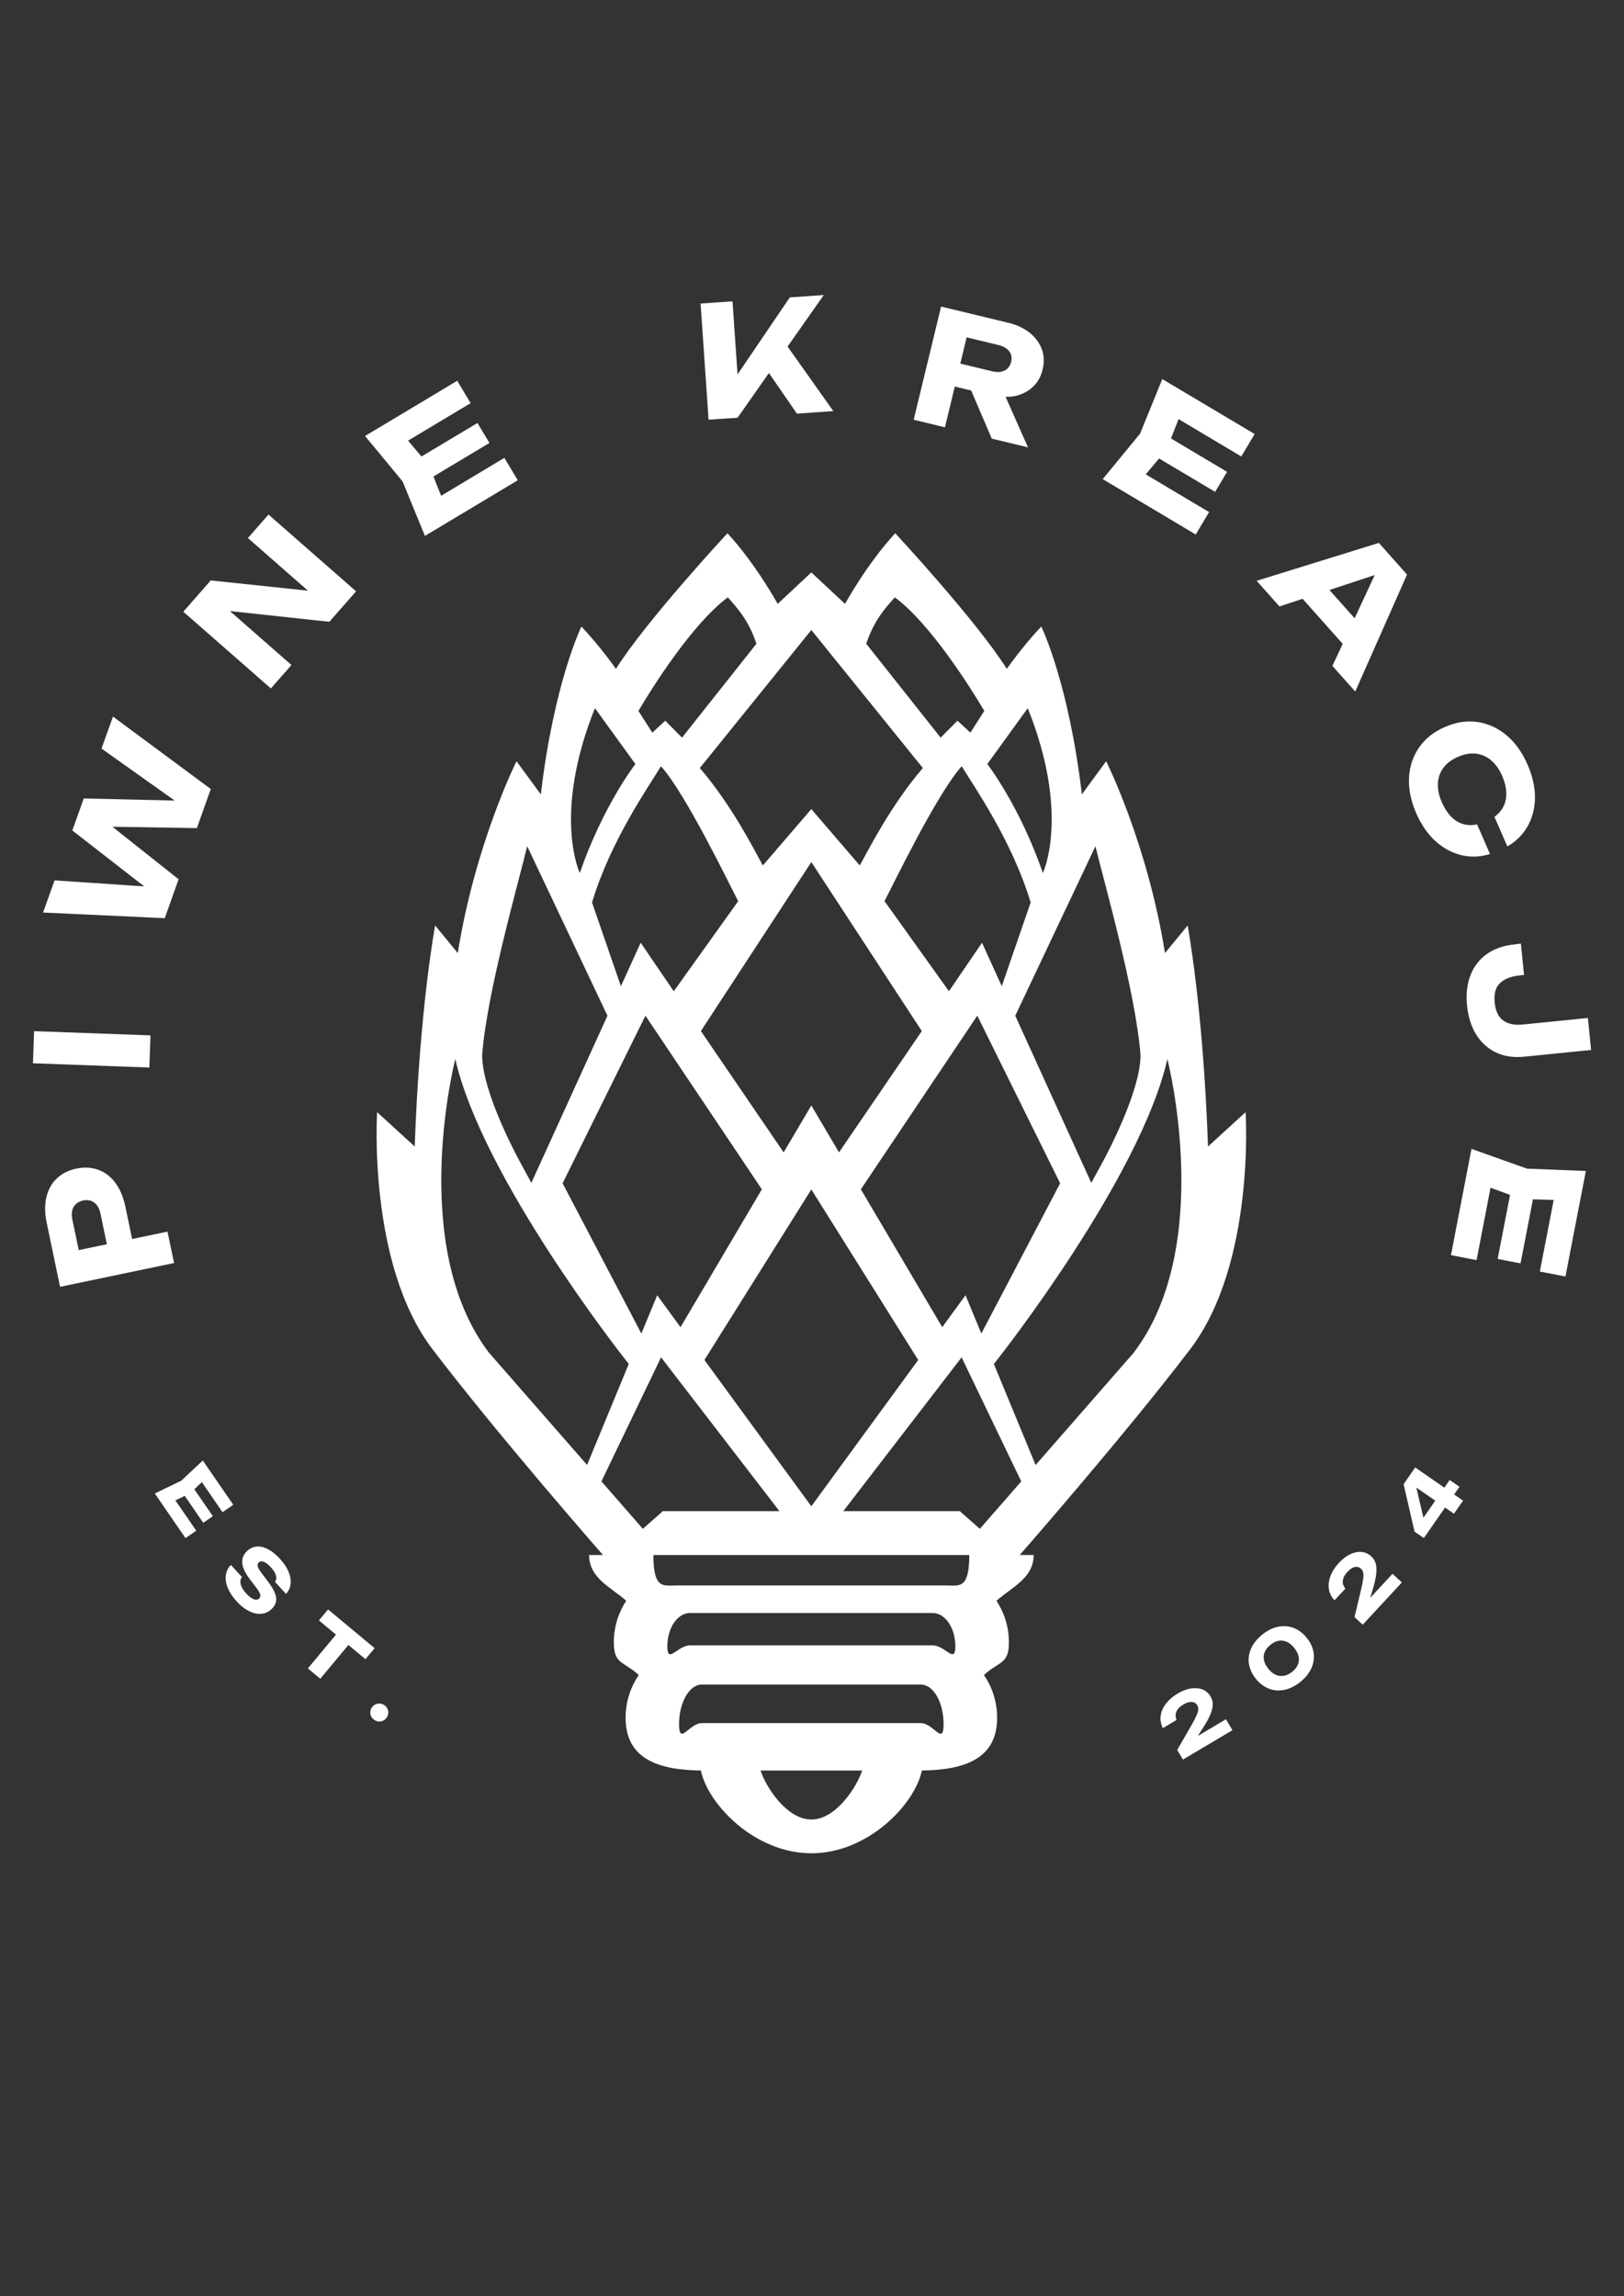 <svg width="58" height="82" viewBox="0 0 58 82" fill="none" xmlns="http://www.w3.org/2000/svg">
    <rect x="0" y="0" width="58" height="82" fill="#333333" stroke="none"/>
    <path
        d="M5.983 43.98L4.719 44.244L4.476 43.082C4.405 42.742 4.285 42.46 4.118 42.236C3.95 42.012 3.746 41.857 3.508 41.772C3.268 41.686 3.01 41.672 2.731 41.73C2.449 41.788 2.215 41.905 2.031 42.08C1.845 42.254 1.722 42.477 1.657 42.749C1.593 43.021 1.597 43.327 1.668 43.667L2.145 45.952L6.217 45.102L5.982 43.978L5.983 43.98ZM2.63 43.099C2.698 42.98 2.811 42.903 2.97 42.869C3.126 42.837 3.258 42.863 3.367 42.944C3.477 43.027 3.551 43.16 3.589 43.34L3.816 44.431L2.812 44.64L2.584 43.549C2.546 43.368 2.562 43.218 2.629 43.097L2.63 43.099Z"
        fill="white" />
    <path d="M1.218 36.822L1.176 37.969L5.334 38.121L5.375 36.973L1.218 36.822Z"
        fill="white" />
    <path
        d="M6.379 31.398L4.015 29.523L7.031 29.571L7.528 28.176L4.035 25.588L3.626 26.731L6.239 28.588L2.991 28.513L2.583 29.656L5.151 31.653L1.949 31.438L1.538 32.586L5.884 32.788L6.379 31.398Z"
        fill="white" />
    <path
        d="M11.762 22.204L12.717 21.116L9.588 18.374L8.854 19.213L10.998 21.093L7.526 20.727L6.547 21.844L9.674 24.584L10.409 23.747L8.21 21.82L11.762 22.204Z"
        fill="white" />
    <path
        d="M15.754 17.704L15.48 17.015L17.48 15.818L17.052 15.104L15.052 16.302L14.574 15.735L16.808 14.396L16.33 13.597L13.037 15.569L14.378 17.191L15.176 19.137L18.492 17.15L18.013 16.35L15.754 17.704Z"
        fill="white" />
    <path
        d="M29.42 10.536L28.208 10.619L26.341 13.37L26.161 10.761L25.021 10.839L25.306 14.987L26.342 14.917L27.462 13.321L28.461 14.771L29.761 14.68L28.128 12.375L29.42 10.536Z"
        fill="white" />
    <path
        d="M36.778 11.886C36.575 11.721 36.318 11.6 36.008 11.526L33.61 10.947L32.632 14.989L33.748 15.259L34.1 13.803L34.685 13.945L35.42 15.663L36.714 15.975L35.915 14.171C36.023 14.171 36.131 14.167 36.231 14.146C36.488 14.094 36.704 13.987 36.879 13.824C37.056 13.661 37.175 13.452 37.236 13.197C37.299 12.935 37.29 12.691 37.207 12.468C37.124 12.244 36.981 12.05 36.777 11.885L36.778 11.886ZM36.11 12.926C36.074 13.073 35.996 13.176 35.875 13.234C35.755 13.292 35.604 13.3 35.425 13.256L34.297 12.984L34.523 12.047L35.651 12.319C35.83 12.363 35.961 12.437 36.042 12.541C36.123 12.646 36.146 12.775 36.11 12.926Z"
        fill="white" />
    <path
        d="M41.51 13.537L40.717 15.485L39.383 17.109L42.705 19.087L43.181 18.286L40.919 16.94L41.395 16.372L43.398 17.564L43.824 16.849L41.821 15.657L42.093 14.967L44.332 16.3L44.809 15.499L41.51 13.537Z"
        fill="white" />
    <path
        d="M46.521 21.383L47.954 22.991L47.586 23.779L48.401 24.695L50.251 20.518L49.245 19.387L44.881 20.74L45.695 21.656L46.522 21.383H46.521ZM47.48 21.068L49.097 20.535L48.38 22.078L47.48 21.068Z"
        fill="white" />
    <path
        d="M51.263 30.031C51.538 30.283 51.844 30.451 52.181 30.535C52.517 30.617 52.862 30.605 53.214 30.495L52.753 29.438C52.572 29.477 52.403 29.472 52.245 29.424C52.087 29.377 51.944 29.286 51.818 29.154C51.691 29.021 51.583 28.852 51.492 28.645C51.389 28.407 51.342 28.184 51.353 27.974C51.365 27.764 51.43 27.578 51.552 27.416C51.673 27.254 51.845 27.125 52.068 27.027C52.292 26.93 52.505 26.891 52.706 26.912C52.906 26.934 53.087 27.012 53.25 27.147C53.412 27.282 53.544 27.468 53.648 27.705C53.738 27.912 53.787 28.108 53.795 28.291C53.803 28.476 53.771 28.641 53.7 28.789C53.629 28.937 53.52 29.064 53.372 29.168L53.834 30.225C54.153 30.042 54.397 29.797 54.565 29.494C54.732 29.192 54.817 28.853 54.82 28.479C54.822 28.105 54.734 27.714 54.557 27.308C54.363 26.864 54.111 26.512 53.8 26.253C53.488 25.993 53.143 25.837 52.765 25.782C52.386 25.728 51.998 25.787 51.602 25.961C51.205 26.133 50.898 26.378 50.681 26.692C50.463 27.007 50.344 27.367 50.322 27.771C50.301 28.177 50.388 28.6 50.581 29.044C50.76 29.451 50.986 29.78 51.261 30.033L51.263 30.031Z"
        fill="white" />
    <path
        d="M53.689 36.444C53.514 36.32 53.412 36.106 53.382 35.801C53.349 35.488 53.413 35.257 53.571 35.106C53.728 34.954 53.969 34.862 54.293 34.829L54.43 34.815L54.317 33.695L54.091 33.724C53.697 33.764 53.366 33.879 53.097 34.071C52.828 34.264 52.634 34.517 52.514 34.832C52.394 35.148 52.353 35.503 52.393 35.9C52.434 36.306 52.542 36.65 52.718 36.938C52.895 37.225 53.128 37.439 53.422 37.581C53.715 37.722 54.052 37.773 54.435 37.734L56.825 37.494L56.71 36.351L54.381 36.586C54.095 36.615 53.864 36.568 53.69 36.444H53.689Z"
        fill="white" />
    <path
        d="M52.553 41.026L51.82 44.82L52.735 44.998L53.234 42.413L53.93 42.669L53.488 44.957L54.305 45.114L54.748 42.827L55.489 42.849L54.994 45.406L55.909 45.583L56.638 41.815L54.535 41.731L52.553 41.026Z"
        fill="white" />
    <path
        d="M7.947 53.999L8.331 53.735L7.243 52.154L6.476 52.873L5.529 53.332L6.624 54.925L7.009 54.661L6.263 53.577L6.598 53.418L7.259 54.378L7.602 54.142L6.941 53.182L7.209 52.926L7.947 53.999Z"
        fill="white" />
    <path
        d="M10.01 55.677C9.874 55.527 9.735 55.413 9.594 55.334C9.454 55.256 9.318 55.219 9.187 55.225C9.056 55.231 8.939 55.281 8.832 55.379C8.701 55.498 8.64 55.641 8.651 55.807C8.662 55.973 8.753 56.17 8.928 56.399L9.164 56.711C9.243 56.816 9.286 56.896 9.296 56.951C9.305 57.005 9.29 57.05 9.25 57.086C9.199 57.134 9.131 57.139 9.051 57.104C8.97 57.069 8.881 56.998 8.787 56.894C8.718 56.819 8.667 56.746 8.634 56.675C8.599 56.605 8.584 56.539 8.586 56.476C8.587 56.415 8.605 56.361 8.642 56.316L8.248 55.884C8.144 55.985 8.084 56.107 8.066 56.25C8.046 56.392 8.07 56.544 8.136 56.705C8.201 56.866 8.307 57.027 8.451 57.184C8.592 57.338 8.738 57.453 8.888 57.529C9.038 57.604 9.182 57.638 9.32 57.629C9.459 57.62 9.583 57.566 9.69 57.468C9.776 57.388 9.832 57.301 9.854 57.208C9.878 57.114 9.865 57.009 9.819 56.891C9.773 56.773 9.69 56.635 9.57 56.477L9.322 56.144C9.25 56.05 9.21 55.976 9.202 55.922C9.193 55.87 9.206 55.827 9.242 55.794C9.291 55.749 9.354 55.742 9.431 55.776C9.507 55.808 9.588 55.873 9.675 55.969C9.74 56.04 9.788 56.107 9.82 56.17C9.852 56.234 9.868 56.292 9.868 56.347C9.868 56.401 9.852 56.446 9.82 56.485L10.212 56.916C10.308 56.818 10.364 56.7 10.379 56.563C10.393 56.426 10.369 56.281 10.306 56.128C10.243 55.975 10.145 55.825 10.009 55.678L10.01 55.677Z"
        fill="white" />
    <path
        d="M13.38 58.856L11.716 57.472L11.391 57.864L12 58.372L10.995 59.578L11.439 59.947L12.443 58.741L13.052 59.248L13.38 58.856Z"
        fill="white" />
    <path
        d="M13.724 60.889C13.675 60.855 13.623 60.837 13.566 60.833C13.509 60.829 13.456 60.84 13.406 60.863C13.356 60.888 13.314 60.924 13.281 60.973C13.248 61.022 13.229 61.075 13.225 61.131C13.22 61.188 13.23 61.24 13.256 61.291C13.281 61.342 13.318 61.383 13.367 61.416C13.418 61.451 13.47 61.47 13.526 61.474C13.581 61.479 13.634 61.467 13.684 61.443C13.735 61.418 13.777 61.381 13.81 61.332C13.843 61.283 13.862 61.23 13.866 61.176C13.871 61.12 13.86 61.067 13.836 61.017C13.813 60.967 13.776 60.924 13.725 60.89L13.724 60.889Z"
        fill="white" />
    <path
        d="M42.778 61.989L42.946 61.729C43.067 61.546 43.157 61.384 43.217 61.247C43.278 61.11 43.309 60.986 43.312 60.879C43.315 60.771 43.289 60.671 43.235 60.581C43.165 60.463 43.07 60.38 42.95 60.331C42.828 60.284 42.691 60.271 42.538 60.294C42.385 60.316 42.227 60.376 42.061 60.475C41.888 60.577 41.749 60.697 41.644 60.833C41.539 60.969 41.475 61.114 41.453 61.264C41.431 61.416 41.457 61.566 41.53 61.711L42.021 61.419C41.995 61.36 41.983 61.299 41.987 61.235C41.99 61.172 42.014 61.109 42.057 61.044C42.101 60.981 42.171 60.921 42.267 60.864C42.343 60.818 42.414 60.791 42.478 60.781C42.542 60.771 42.599 60.776 42.647 60.795C42.694 60.816 42.732 60.85 42.761 60.899C42.788 60.944 42.8 60.995 42.795 61.051C42.79 61.108 42.769 61.179 42.73 61.264C42.692 61.351 42.634 61.463 42.555 61.602L42.043 62.49L42.247 62.834L44.016 61.784L43.785 61.393L42.778 61.99V61.989Z"
        fill="white" />
    <path
        d="M46.667 58.484C46.53 58.315 46.373 58.197 46.196 58.131C46.019 58.065 45.834 58.052 45.642 58.092C45.449 58.132 45.262 58.225 45.079 58.373C44.895 58.522 44.763 58.686 44.683 58.866C44.602 59.046 44.577 59.23 44.605 59.416C44.633 59.603 44.716 59.78 44.852 59.949C44.99 60.119 45.147 60.237 45.323 60.304C45.499 60.37 45.684 60.383 45.877 60.343C46.07 60.302 46.258 60.208 46.443 60.059C46.626 59.911 46.756 59.748 46.836 59.569C46.916 59.389 46.941 59.206 46.914 59.018C46.887 58.831 46.805 58.653 46.667 58.484L46.667 58.484ZM46.15 59.697C46.004 59.815 45.857 59.864 45.707 59.846C45.557 59.829 45.42 59.743 45.298 59.591C45.174 59.437 45.118 59.285 45.133 59.136C45.147 58.986 45.227 58.854 45.373 58.736C45.519 58.619 45.665 58.569 45.813 58.588C45.961 58.606 46.097 58.692 46.221 58.846C46.345 58.998 46.4 59.149 46.388 59.298C46.375 59.447 46.296 59.58 46.151 59.697H46.15Z"
        fill="white" />
    <path
        d="M48.938 57.058L49.025 56.76C49.089 56.549 49.13 56.37 49.148 56.221C49.167 56.071 49.162 55.944 49.134 55.84C49.105 55.736 49.053 55.648 48.975 55.577C48.874 55.485 48.759 55.432 48.629 55.419C48.498 55.407 48.364 55.434 48.224 55.5C48.083 55.566 47.948 55.669 47.817 55.81C47.681 55.958 47.581 56.112 47.519 56.273C47.458 56.434 47.438 56.59 47.46 56.741C47.482 56.892 47.549 57.028 47.661 57.146L48.05 56.728C48.007 56.678 47.978 56.622 47.963 56.561C47.949 56.5 47.953 56.432 47.977 56.359C48 56.285 48.051 56.209 48.126 56.127C48.187 56.061 48.246 56.015 48.304 55.986C48.364 55.957 48.419 55.947 48.47 55.952C48.521 55.958 48.568 55.98 48.61 56.02C48.648 56.055 48.673 56.099 48.685 56.155C48.697 56.209 48.697 56.284 48.685 56.377C48.674 56.469 48.649 56.595 48.613 56.75L48.376 57.746L48.669 58.017L50.067 56.508L49.733 56.199L48.938 57.057V57.058Z"
        fill="white" />
    <path
        d="M52.123 53.092L51.774 52.85L51.585 53.124L50.543 52.402L50.129 52.999L50.519 54.694L50.852 54.924L51.609 53.833L51.928 54.054L52.251 53.587L51.933 53.366L52.123 53.093V53.092ZM50.837 54.2L50.584 53.121L51.26 53.588L50.836 54.199L50.837 54.2Z"
        fill="white" />
    <path
        d="M44.485 39.715L43.144 40.941C42.967 35.954 42.415 33.049 42.415 33.049L41.607 34.033C40.977 30.11 39.506 27.183 39.506 27.183L38.638 28.367C38.166 24.364 37.189 22.374 37.189 22.374C36.549 23.043 35.957 23.884 35.957 23.884C34.854 22.141 31.973 19.042 31.973 19.042C30.968 20.126 30.179 21.564 30.179 21.564L28.976 20.441L27.774 21.564C27.774 21.564 26.985 20.126 25.98 19.042C25.98 19.042 23.1 22.142 21.997 23.884C21.997 23.884 21.405 23.043 20.765 22.374C20.765 22.374 19.788 24.364 19.315 28.367L18.447 27.183C18.447 27.183 16.978 30.11 16.348 34.033L15.541 33.049C15.541 33.049 14.988 35.955 14.811 40.941L13.469 39.715C13.469 39.715 13.116 45.112 15.44 48.171C17.767 51.231 21.534 55.528 21.534 55.528H21.039C21.039 56.347 21.791 56.661 22.365 57.162C22.087 57.588 21.922 58.097 21.922 58.644C21.922 59.439 22.267 59.315 22.813 59.814C22.517 60.249 22.343 60.776 22.343 61.342C22.343 62.831 23.545 63.205 25.032 63.224C25.275 64.419 26.948 66.18 28.978 66.18H28.979C31.007 66.18 32.68 64.419 32.924 63.224C34.408 63.205 35.612 62.831 35.612 61.342C35.612 60.777 35.438 60.249 35.14 59.814C35.687 59.315 36.032 59.44 36.032 58.644C36.032 58.097 35.867 57.588 35.588 57.162C36.163 56.661 36.916 56.347 36.916 55.528H36.419C36.419 55.528 40.186 51.231 42.513 48.171C44.84 45.111 44.486 39.715 44.486 39.715H44.485ZM39.123 30.218C39.419 31.456 40.564 35.439 40.733 37.679C40.733 38.976 39.515 41.246 39.378 41.501L38.975 42.239L36.259 36.271L39.123 30.218ZM32.922 36.818L29.965 41.151L28.976 39.476L27.987 41.151L25.032 36.818L28.976 30.784L32.921 36.818H32.922ZM31.589 32.179C31.875 31.637 33.459 28.345 34.347 27.361C34.781 28.084 36.139 30.002 36.809 32.227L35.778 35.217L35.072 33.664L33.891 35.395L31.589 32.178V32.179ZM24.062 35.396L22.881 33.665L22.175 35.218L21.144 32.228C21.812 30.003 23.172 28.085 23.606 27.362C24.494 28.345 26.077 31.637 26.364 32.18L24.063 35.397L24.062 35.396ZM23.051 36.269L27.209 42.47L24.304 47.393L23.471 46.253L22.906 47.621L20.093 42.255L23.051 36.27V36.269ZM28.976 42.474L32.793 48.564L28.976 53.788L25.158 48.564L28.976 42.474ZM30.745 42.47L34.903 36.269L37.862 42.254L35.048 47.62L34.483 46.252L33.651 47.392L30.745 42.469V42.47ZM36.705 25.288C38.234 29.097 37.246 31.175 37.246 31.175C36.41 28.759 35.261 27.284 35.261 27.284L36.705 25.288ZM31.958 21.331C33.214 22.257 34.66 24.548 35.153 25.386L34.658 26.162L34.195 25.736L33.594 26.341L30.937 22.988C31.226 22.121 31.646 21.686 31.958 21.331ZM28.976 22.497L32.958 27.425C31.803 28.782 31.066 30.26 30.706 30.905L28.976 28.892L27.245 30.905C26.887 30.26 26.148 28.782 24.994 27.425L28.976 22.497ZM25.994 21.331C26.306 21.686 26.727 22.121 27.015 22.988L24.358 26.341L23.759 25.736L23.296 26.162L22.801 25.386C23.295 24.548 24.739 22.257 25.995 21.331H25.994ZM21.248 25.288L22.692 27.284C22.692 27.284 21.543 28.759 20.706 31.175C20.706 31.175 19.72 29.097 21.248 25.288ZM18.829 30.218L21.695 36.271L18.977 42.239L18.576 41.501C18.437 41.246 17.219 38.976 17.219 37.679C17.387 35.438 18.534 31.456 18.828 30.218H18.829ZM17.467 48.309C14.545 44.481 16.261 37.817 16.261 37.817C17.219 42.054 22.257 48.451 22.306 48.514L22.456 48.706L20.967 52.313L17.466 48.307L17.467 48.309ZM21.48 52.9L23.609 48.469L27.837 53.962H23.673L22.959 54.593L21.48 52.9ZM28.976 64.974C28.076 64.974 27.329 63.762 27.163 63.224H30.79C30.624 63.762 29.875 64.974 28.976 64.974ZM32.888 61.531H25.066C24.617 61.531 24.252 62.355 24.252 61.574C24.252 60.793 24.617 60.154 25.066 60.154H32.888C33.336 60.154 33.7 60.791 33.7 61.574C33.7 62.357 33.336 61.531 32.888 61.531ZM33.307 58.754H24.646C24.198 58.754 23.833 59.448 23.833 58.791C23.833 58.133 24.192 57.607 24.635 57.599H33.318C33.762 57.607 34.12 58.137 34.12 58.791C34.12 59.444 33.756 58.754 33.307 58.754ZM33.804 56.616H24.149C23.701 56.616 23.335 56.764 23.335 55.529H34.617C34.617 56.764 34.253 56.616 33.804 56.616ZM34.994 54.594L34.279 53.962H30.118L34.343 48.47L36.473 52.901L34.994 54.594ZM40.486 48.309L36.986 52.315L35.495 48.707L35.646 48.515C35.696 48.452 40.733 42.055 41.692 37.818C41.692 37.818 43.407 44.482 40.485 48.309L40.486 48.309Z"
        fill="white" />
</svg>